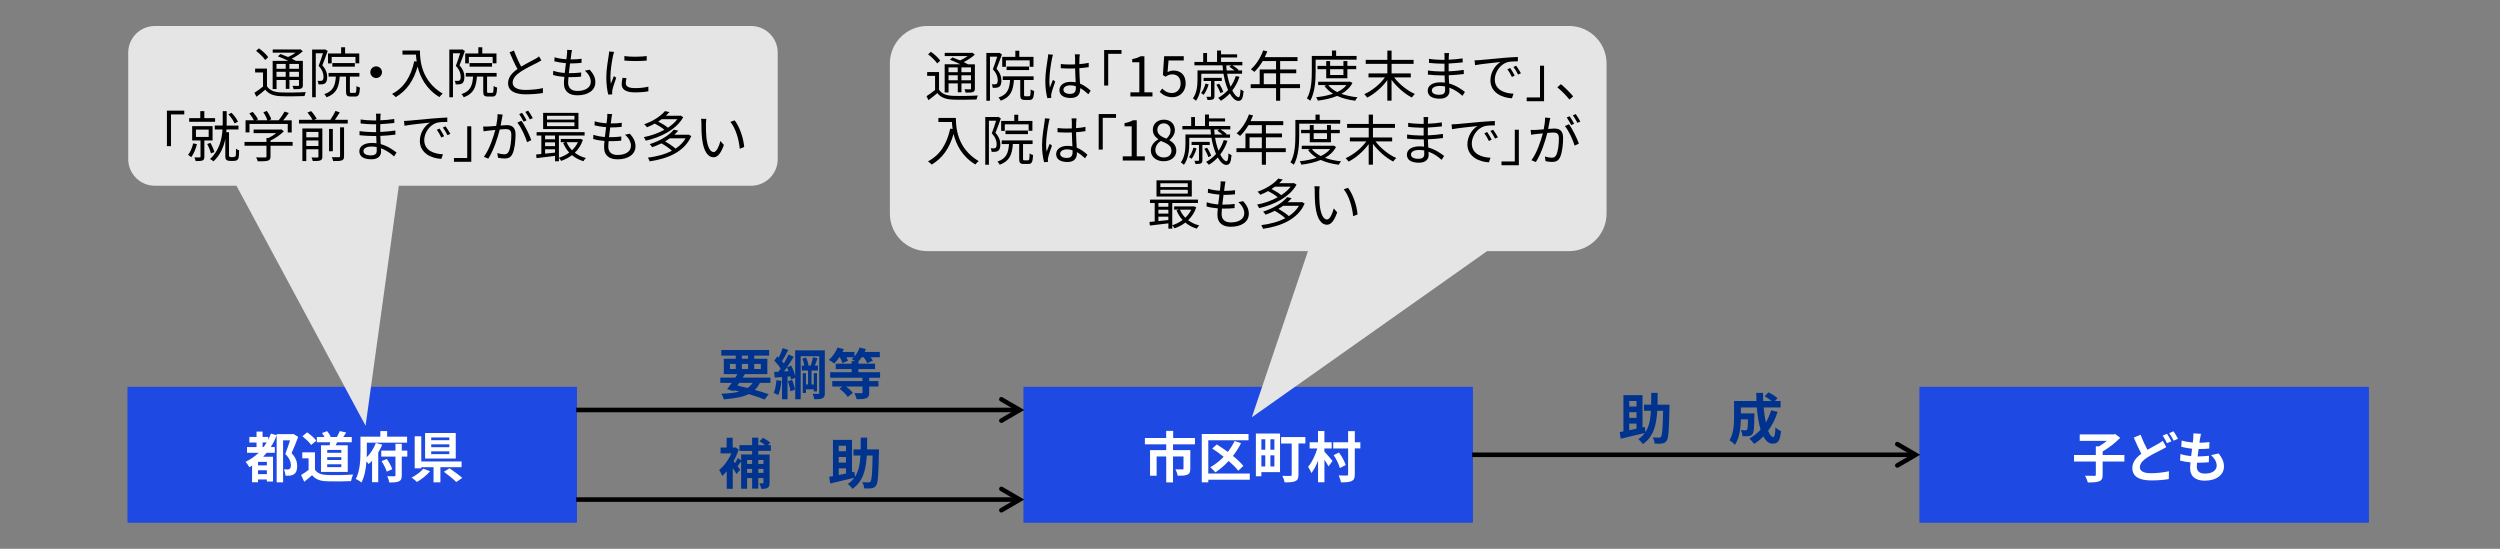 <?xml version="1.0" encoding="UTF-8"?>
<svg id="_レイヤー_1" data-name="レイヤー 1" xmlns="http://www.w3.org/2000/svg" viewBox="0 0 820 180">
  <rect x="0" y="0" width="820" height="180" fill="#808080" stroke="none"/>
  <defs>
    <style>
      .cls-1 {
        fill: #00338d;
      }

      .cls-2 {
        stroke: #1e49e2;
        stroke-linejoin: round;
        stroke-width: .5px;
      }

      .cls-2, .cls-3, .cls-4 {
        fill: none;
      }

      .cls-5 {
        fill: #fff;
      }

      .cls-6 {
        fill: #e5e5e5;
        fill-rule: evenodd;
      }

      .cls-7 {
        fill: #1e49e2;
      }

      .cls-3 {
        stroke-linecap: round;
      }

      .cls-3, .cls-4 {
        stroke: #000;
        stroke-miterlimit: 8;
        stroke-width: 1.5px;
      }
    </style>
  </defs>
  <rect class="cls-7" x="42" y="127.21" width="147" height="44"/>
  <rect class="cls-2" x="42.06" y="127.13" width="146.94" height="44.08"/>
  <g>
    <path class="cls-5" d="M97.81,143.28c-.65,1.73-1.44,3.76-2.18,5.35,1.53,1.6,1.84,3.02,1.84,4.18,0,1.35-.29,2.23-1.01,2.7-.32.25-.77.41-1.26.49-.41.05-1.01.05-1.57.02-.02-.58-.22-1.49-.54-2.07.43.04.81.05,1.13.04.27,0,.54-.05.72-.16.34-.2.47-.63.47-1.22,0-.99-.41-2.3-1.85-3.69.52-1.3,1.13-3.12,1.58-4.5h-2.29v13.79h-2.11v-15.41c-.54,1.37-1.17,2.67-1.93,3.84h1.33v1.87h-2.68c-.38.47-.76.88-1.15,1.31h3.24v8.12h-2.03v-.68h-2.9v.92h-1.94v-5.46c-.31.2-.61.38-.9.54-.23-.45-.85-1.35-1.24-1.78,1.6-.77,3.04-1.76,4.3-2.97h-3.83v-1.87h3.13v-1.48h-2.36v-1.84h2.36v-1.75h1.98v1.75h1.85v.92c.34-.63.61-1.31.88-2.02l1.89.52v-.34h5.19l.32-.07,1.55.97ZM87.53,151.49h-2.9v1.15h2.9v-1.15ZM87.53,155.52v-1.28h-2.9v1.28h2.9ZM86.49,146.61c.34-.47.67-.95.99-1.48h-1.35v1.48h.36Z"/>
    <path class="cls-5" d="M103.3,154.03c.74,1.21,2.09,1.69,3.96,1.76,2.11.09,6.16.04,8.55-.14-.23.5-.56,1.55-.67,2.16-2.16.11-5.78.14-7.92.05-2.21-.09-3.69-.59-4.86-2-.79.7-1.58,1.4-2.57,2.16l-1.04-2.23c.77-.45,1.67-1.04,2.47-1.66v-3.8h-2.07v-1.96h4.16v5.65ZM102.06,145.95c-.56-.86-1.84-2.05-2.9-2.84l1.58-1.3c1.08.76,2.39,1.87,3.01,2.72l-1.69,1.42ZM108.11,146.04c.07-.32.13-.65.18-.97h-4.36v-1.73h2.5c-.22-.43-.52-.92-.83-1.3l1.69-.63c.49.54.99,1.31,1.17,1.84l-.22.09h2.25c.34-.58.74-1.39.95-1.94l2.12.45c-.32.54-.65,1.06-.95,1.49h2.77v1.73h-4.81c-.14.34-.31.67-.45.97h3.94v8.75h-8.77v-8.75h2.79ZM111.96,147.58h-4.63v.94h4.63v-.94ZM111.96,149.93h-4.63v.94h4.63v-.94ZM111.96,152.28h-4.63v.95h4.63v-.95Z"/>
    <path class="cls-5" d="M125.37,145.86c-.36.86-.81,1.75-1.31,2.59v9.72h-2.02v-7.04c-.36.4-.74.74-1.13,1.06-.18-.23-.43-.56-.7-.88-.18,2.41-.63,5.06-1.67,6.97-.4-.38-1.33-.97-1.84-1.19,1.4-2.59,1.53-6.34,1.53-8.97v-4.9h6.52v-1.82h2.23v1.82h6.54v1.98h-13.2v2.94c0,.56-.02,1.19-.04,1.85,1.33-1.3,2.45-3.15,2.99-4.72l2.11.58ZM133.6,149.76h-1.82v6.12c0,1.12-.22,1.66-.92,2-.7.32-1.73.38-3.19.36-.07-.58-.36-1.46-.65-2.05.95.04,1.96.04,2.29.04.29,0,.4-.09.4-.36v-6.1h-4.65v-1.98h4.65v-2.23h2.07v2.23h1.82v1.98ZM126.86,150.54c.76,1.04,1.48,2.41,1.8,3.35l-1.8.81c-.29-.94-1.01-2.39-1.71-3.46l1.71-.7Z"/>
    <path class="cls-5" d="M141.08,154.57c-1.15,1.31-2.84,2.68-4.32,3.51-.47-.45-1.26-1.1-1.75-1.44,1.44-.72,3.04-1.91,3.83-2.9l2.23.83ZM144.45,153.24v4.97h-2.25v-4.97h-4.02v.38h-2.16v-10.52h2.16v8.25h13.22v1.89h-6.95ZM149.49,150.41h-10.06v-8.39h10.06v8.39ZM147.38,143.48h-5.94v.9h5.94v-.9ZM147.38,145.75h-5.94v.94h5.94v-.94ZM147.38,148.03h-5.94v.92h5.94v-.92ZM147.42,153.6c1.33.9,3.24,2.25,4.2,3.17l-1.98,1.33c-.85-.88-2.68-2.36-4.05-3.35l1.84-1.15Z"/>
  </g>
  <rect class="cls-7" x="335.93" y="127.21" width="147" height="44"/>
  <rect class="cls-2" x="335.93" y="127.13" width="146.94" height="44.08"/>
  <g>
    <path class="cls-5" d="M384.75,145.75v1.89h5.67v6.09c0,1.03-.22,1.64-.95,1.96-.76.32-1.78.36-3.19.36-.09-.61-.41-1.53-.72-2.11.9.04,1.96.04,2.25.04s.38-.09.38-.29v-3.96h-3.44v8.5h-2.23v-8.5h-3.15v6.32h-2.16v-8.41h5.31v-1.89h-7v-2.09h6.99v-2.34h2.29v2.34h7.15v2.09h-7.18Z"/>
    <path class="cls-5" d="M409.93,157.36h-13.61v.85h-2.14v-15.86h15.34v2.05h-13.2v10.91h13.61v2.05ZM406.15,154.41c-.72-.95-1.85-2.09-3.15-3.22-1.35,1.48-2.84,2.75-4.36,3.75-.36-.45-1.19-1.28-1.67-1.69,1.58-.88,3.08-2.05,4.39-3.42-1.22-.99-2.52-1.93-3.75-2.7l1.49-1.35c1.15.7,2.41,1.55,3.62,2.45.86-1.1,1.62-2.3,2.23-3.57l2.11.7c-.74,1.48-1.64,2.88-2.65,4.18,1.39,1.12,2.61,2.27,3.42,3.28l-1.69,1.6Z"/>
    <path class="cls-5" d="M419.85,154.86h-6.12v1.35h-1.8v-14.01h7.92v12.66ZM413.73,144.07v3.44h1.28v-3.44h-1.28ZM413.73,152.99h1.28v-3.64h-1.28v3.64ZM418,144.07h-1.31v3.44h1.31v-3.44ZM418,152.99v-3.64h-1.31v3.64h1.31ZM428.17,145.46h-2.27v10.26c0,1.17-.25,1.75-1.03,2.09-.77.36-1.89.4-3.53.4-.09-.61-.43-1.57-.72-2.14,1.03.05,2.27.04,2.59.04.34,0,.47-.11.47-.41v-10.23h-3.48v-2.11h7.96v2.11Z"/>
    <path class="cls-5" d="M434.41,148.14c.59.59,2.29,2.57,2.66,3.06l-1.31,1.78c-.31-.58-.83-1.4-1.35-2.2v7.4h-2.09v-7.06c-.63,1.58-1.37,3.06-2.2,4.05-.22-.65-.72-1.53-1.06-2.07,1.26-1.44,2.41-3.85,3.02-6.01h-2.52v-2.02h2.75v-3.69h2.09v3.69h2.39v2.02h-2.39v1.04ZM446.19,147.08h-1.82v8.5c0,1.26-.27,1.85-1.01,2.2-.74.36-1.91.43-3.51.43-.11-.63-.45-1.64-.77-2.27,1.13.05,2.27.05,2.65.04.34,0,.45-.11.45-.43v-8.46h-4.88v-2.03h4.88v-3.64h2.2v3.64h1.82v2.03ZM439.47,153.53c-.29-1.15-1.13-2.94-2.04-4.25l1.76-.85c.95,1.28,1.87,2.95,2.2,4.12l-1.93.97Z"/>
  </g>
  <rect class="cls-7" x="629.81" y="127.21" width="147" height="44"/>
  <rect class="cls-2" x="629.81" y="127.13" width="146.94" height="44.08"/>
  <g>
    <path class="cls-5" d="M696.8,151.38h-7.13v4.32c0,1.24-.27,1.82-1.13,2.16-.85.34-2.11.4-3.75.38-.14-.63-.56-1.62-.9-2.21,1.24.05,2.63.05,3.04.05.38,0,.5-.09.5-.41v-4.29h-7.15v-2.14h7.15v-2.84h1.06c.88-.52,1.8-1.17,2.57-1.8h-8.91v-2.11h11.15l.49-.11,1.64,1.22c-1.53,1.58-3.73,3.31-5.76,4.48v1.15h7.13v2.14Z"/>
    <path class="cls-5" d="M710.52,146.68c-.54.32-1.1.63-1.76.95-1.1.58-2.77,1.33-4.41,2.39-1.48.97-2.47,2-2.47,3.24s1.22,1.96,3.71,1.96c1.82,0,4.23-.29,5.82-.65l-.04,2.56c-1.51.27-3.4.45-5.73.45-3.55,0-6.23-.99-6.23-4.07,0-1.96,1.24-3.42,2.95-4.68-.81-1.51-1.67-3.42-2.48-5.31l2.25-.92c.68,1.85,1.51,3.57,2.23,4.93,1.31-.77,2.57-1.4,3.4-1.89.67-.38,1.17-.68,1.64-1.06l1.12,2.09ZM710.79,142.29c.45.65,1.1,1.8,1.44,2.47l-1.46.61c-.36-.74-.92-1.8-1.4-2.5l1.42-.58ZM712.93,141.46c.47.68,1.13,1.84,1.44,2.47l-1.42.61c-.38-.76-.96-1.8-1.46-2.48l1.44-.59Z"/>
    <path class="cls-5" d="M727.73,148.74c1.19,1.51,1.73,2.77,1.73,4.29,0,2.68-2.41,4.63-6.32,4.63-2.81,0-4.79-1.22-4.79-4.2,0-.43.05-1.06.13-1.8-1.3-.13-2.47-.32-3.42-.59l.13-2.16c1.15.4,2.36.59,3.51.7.11-.79.2-1.62.31-2.43-1.24-.13-2.5-.34-3.55-.63l.13-2.07c1.03.34,2.36.56,3.66.67.07-.54.11-1.03.14-1.42.04-.49.07-.99.04-1.58l2.5.14c-.14.65-.23,1.12-.31,1.58-.05.31-.11.77-.2,1.35,1.28-.02,2.43-.09,3.28-.22l-.07,2.12c-1.06.11-2.04.16-3.48.16-.11.79-.22,1.64-.31,2.43h.13c1.1,0,2.41-.09,3.58-.22l-.05,2.12c-1.01.09-2.05.16-3.15.16h-.72c-.04.52-.07.97-.07,1.3,0,1.46.9,2.27,2.67,2.27,2.48,0,3.85-1.13,3.85-2.61,0-1.21-.68-2.36-1.84-3.46l2.5-.54Z"/>
  </g>
  <line class="cls-4" x1="482.87" y1="149.17" x2="628.32" y2="149.17"/>
  <polyline class="cls-3" points="622.32 145.67 628.32 149.17 622.32 152.67"/>
  <line class="cls-4" x1="189" y1="134.47" x2="334.45" y2="134.47"/>
  <polyline class="cls-3" points="328.45 130.97 334.45 134.47 328.45 137.97"/>
  <line class="cls-4" x1="189" y1="163.86" x2="334.45" y2="163.86"/>
  <polyline class="cls-3" points="328.45 160.36 334.45 163.86 328.45 167.36"/>
  <g>
    <path class="cls-1" d="M547.59,133.68c-.16,7.38-.32,10.03-.92,10.86-.41.61-.85.81-1.5.92-.58.11-1.51.09-2.45.05-.04-.58-.25-1.48-.63-2.03.88.05,1.69.07,2.09.07.29,0,.47-.05.63-.31.41-.49.58-2.72.68-8.5h-1.91c-.27,4.75-1.24,8.53-4.72,10.93-.32-.52-.99-1.24-1.49-1.62.88-.59,1.58-1.26,2.12-2.03-2.75.68-5.71,1.37-7.9,1.89l-.34-2.2c.36-.07.79-.14,1.24-.23v-11.88h6.25v10.6l.77-.16.2,1.69c1.21-1.87,1.64-4.2,1.8-6.99h-2.29v-2.02h2.36c.02-1.22.02-2.5.02-3.87h2.11c0,1.35,0,2.65-.04,3.87h3.91v.95ZM534.39,131.52v1.82h2.38v-1.82h-2.38ZM536.77,135.21h-2.38v1.85h2.38v-1.85ZM534.39,141.11c.76-.14,1.55-.32,2.38-.49v-1.69h-2.38v2.18Z"/>
    <path class="cls-1" d="M583.04,135.12c-.74,2.34-1.8,4.43-3.1,6.18.52,1.3,1.1,2.05,1.67,2.05.43,0,.65-.9.74-3.15.49.5,1.24.97,1.82,1.21-.34,3.33-1.06,4.12-2.74,4.12-1.26,0-2.25-.9-3.04-2.38-.92.95-1.93,1.76-3.04,2.45-.32-.47-1.1-1.35-1.55-1.76,1.39-.76,2.63-1.75,3.67-2.92-.61-2.03-1.01-4.56-1.24-7.26h-5.22v1.93h4.45s-.02.56-.02.81c-.05,3.78-.16,5.38-.58,5.91-.34.47-.7.63-1.24.72-.47.07-1.24.07-2.07.05-.04-.63-.27-1.46-.59-2,.65.05,1.26.07,1.55.07.25,0,.4-.04.54-.22.18-.25.25-1.12.31-3.39h-2.34c-.07,2.63-.45,6.14-1.93,8.34-.38-.41-1.33-1.21-1.82-1.46,1.37-2.16,1.5-5.29,1.5-7.63v-5.26h7.35c-.04-.88-.07-1.76-.07-2.66h2.25c-.02.9,0,1.78.04,2.66h2.75c-.67-.54-1.57-1.12-2.3-1.57l1.3-1.28c.99.5,2.3,1.33,2.94,1.93l-.86.92h1.87v2.12h-5.56c.16,1.8.41,3.49.72,4.93.7-1.21,1.3-2.54,1.73-4l2.14.52Z"/>
  </g>
  <g>
    <path class="cls-1" d="M249.24,125.59c-.45.92-1.01,1.67-1.67,2.3,1.75.49,3.31.97,4.54,1.4l-1.31,1.75c-1.37-.56-3.19-1.19-5.22-1.78-2.02.99-4.68,1.46-8.17,1.73-.14-.61-.49-1.37-.81-1.84,2.38-.09,4.32-.31,5.92-.72-.58-.14-1.15-.29-1.75-.41l-.2.27-2.07-.65c.45-.58.97-1.28,1.51-2.05h-3.75v-1.73h4.9c.25-.4.49-.77.72-1.15h-4.46v-5.04h3.91v-1.03h-4.74v-1.85h15.68v1.85h-4.88v1.03h4.3v5.04h-7.36c-.22.38-.47.76-.72,1.15h9.09v1.73h-3.46ZM239.43,121.03h1.89v-1.67h-1.89v1.67ZM241.86,126.47c1.12.23,2.25.5,3.35.79.67-.45,1.22-1.01,1.66-1.67h-4.39l-.61.88ZM243.34,117.66h2.03v-1.03h-2.03v1.03ZM245.37,121.03v-1.67h-2.03v1.67h2.03ZM247.39,119.36v1.67h2.16v-1.67h-2.16Z"/>
    <path class="cls-1" d="M256.33,124.96c-.16,1.71-.56,3.48-1.08,4.63-.34-.22-1.08-.58-1.49-.72.52-1.06.77-2.67.92-4.18l1.66.27ZM270.56,128.86c0,.95-.18,1.46-.76,1.76-.59.31-1.42.34-2.74.34-.05-.5-.29-1.31-.54-1.78.76.04,1.58.02,1.84.02.25-.02.34-.09.34-.36v-12.01h-6.07v14.12h-1.8v-7.06l-1.37.59c-.05-.31-.13-.65-.23-1.03l-.92.07v7.44h-1.8v-7.29l-2.38.18-.22-1.85c.43-.02.9-.05,1.42-.07.23-.32.49-.68.72-1.04-.47-.83-1.35-1.84-2.09-2.61l1.03-1.39c.14.13.29.27.43.41.5-.99,1.01-2.21,1.3-3.13l1.82.63c-.65,1.24-1.39,2.67-2.02,3.67.22.25.41.5.58.74.59-1.01,1.13-2.05,1.55-2.94l1.69.77c-.67,1.1-1.44,2.3-2.23,3.44l1.4-.58c.54,1.04,1.04,2.34,1.31,3.35v-8.34h9.72v13.94ZM258.65,121.73c-.16-.43-.34-.86-.54-1.24-.32.47-.63.92-.95,1.33l1.49-.09ZM259.81,124.61c.45,1.03.81,2.34.92,3.24l-1.49.49c-.07-.9-.41-2.25-.83-3.31l1.4-.41ZM264.36,127.71v1.17h-1.06v-6.46h1.06v3.69h.68v-4.57h-2.05v-1.62h.85c-.13-.68-.4-1.57-.67-2.27l1.21-.4c.4.83.74,1.91.79,2.58l-.25.09h1.15l-.14-.04c.27-.72.59-1.91.72-2.72l1.51.36c-.31.81-.63,1.73-.88,2.39h1.01v1.62h-2.11v4.57h.74v-3.71h1.06v5.98h-1.06v-.67h-2.56Z"/>
    <path class="cls-1" d="M285.1,123.91v1.08h3.04v1.8h-3.04v1.94c0,1.06-.22,1.57-.99,1.89-.76.31-1.78.32-3.11.32-.13-.61-.49-1.44-.77-2,.92.04,2,.04,2.29.04s.38-.07.38-.29v-1.91h-5.35c.86.65,1.73,1.46,2.18,2.09l-1.66,1.33c-.5-.81-1.67-1.93-2.72-2.7l.95-.72h-3.31v-1.8h9.9v-1.08h-10.59v-1.82h7.04v-1.03h-5.22v-1.76h5.22v-.86h1.08c-.38-.23-.77-.49-1.04-.63.23-.18.45-.4.65-.61h-2.41c.23.41.43.83.54,1.13l-1.84.76c-.13-.5-.49-1.24-.83-1.89h-.18c-.54.79-1.13,1.49-1.67,2.05-.41-.34-1.3-.94-1.78-1.19,1.17-.97,2.23-2.52,2.86-4.05l2.05.54c-.13.31-.27.59-.43.9h3.94v1.46c.72-.83,1.31-1.87,1.67-2.9l2.05.52c-.09.29-.23.61-.38.92h4.97v1.75h-2.99c.29.41.54.83.68,1.13l-1.84.77c-.2-.5-.65-1.26-1.12-1.91h-.7c-.34.52-.68.99-1.06,1.39v.72h5.46v1.76h-5.46v1.03h7.11v1.82h-3.58Z"/>
  </g>
  <g>
    <path class="cls-1" d="M248.72,147.91v1.17h3.71v9.25c0,.85-.14,1.35-.67,1.67-.5.31-1.17.36-2.05.36-.09-.52-.38-1.35-.65-1.84.47.02.95.02,1.12.02.18,0,.23-.05.23-.25v-1.49h-1.69v3.46h-2.03v-3.46h-1.64v3.51h-1.96v-8.93c-.41.54-.83,1.1-1.19,1.55l.9,1.13-1.24,1.42c-.27-.52-.74-1.26-1.22-1.98v6.82h-1.98v-5.74c-.49.58-.99,1.1-1.49,1.53-.2-.54-.68-1.58-1.01-1.93,1.55-1.24,3.1-3.33,4.03-5.47h-3.55v-1.91h2v-3.22h1.98v3.22h.5l.38-.07,1.08.68c-.41,1.33-1.01,2.66-1.69,3.89l.49.59c.36-.54.74-1.19.95-1.67l1.06.79v-1.94h3.6v-1.17h-4.16v-1.89h4.16v-2.45h2.03v2.45h2.2c-.52-.45-1.22-.94-1.82-1.3l1.17-1.12c.81.43,1.87,1.12,2.38,1.64l-.77.77h.97v1.89h-4.12ZM245.05,150.88v1.28h1.64v-1.28h-1.64ZM246.69,155.11v-1.3h-1.64v1.3h1.64ZM248.72,150.88v1.28h1.69v-1.28h-1.69ZM250.41,155.11v-1.3h-1.69v1.3h1.69Z"/>
    <path class="cls-1" d="M288.3,148.36c-.16,7.38-.32,10.03-.92,10.86-.41.61-.85.81-1.49.92-.58.11-1.51.09-2.45.05-.04-.58-.25-1.48-.63-2.03.88.05,1.69.07,2.09.07.29,0,.47-.05.63-.31.41-.49.58-2.72.68-8.5h-1.91c-.27,4.75-1.24,8.53-4.72,10.93-.32-.52-.99-1.24-1.49-1.62.88-.59,1.58-1.26,2.12-2.03-2.75.68-5.71,1.37-7.9,1.89l-.34-2.2c.36-.07.79-.14,1.24-.23v-11.88h6.25v10.6l.77-.16.2,1.69c1.21-1.87,1.64-4.19,1.8-6.99h-2.29v-2.02h2.36c.02-1.22.02-2.5.02-3.87h2.11c0,1.35,0,2.65-.04,3.87h3.91v.95ZM275.11,146.2v1.82h2.38v-1.82h-2.38ZM277.48,149.89h-2.38v1.85h2.38v-1.85ZM275.11,155.8c.76-.14,1.55-.32,2.38-.49v-1.69h-2.38v2.18Z"/>
  </g>
  <path class="cls-6" d="M42.06,17.26c0-4.82,3.91-8.73,8.73-8.73h195.57c4.82,0,8.73,3.91,8.73,8.73v34.93c0,4.82-3.91,8.73-8.73,8.73h-115.54l-10.91,78.72-42.35-78.72h-26.77c-4.82,0-8.73-3.91-8.73-8.73V17.26Z"/>
  <g>
    <path d="M87.57,28.29c.86,1.35,2.41,1.94,4.52,2.02,1.96.09,6.07.04,8.21-.11-.14.31-.34.92-.41,1.31-2,.09-5.82.13-7.8.04-2.36-.09-3.98-.72-5.08-2.14-.92.79-1.87,1.57-2.9,2.32l-.65-1.3c.86-.54,1.89-1.3,2.81-2.03v-4.63h-2.59v-1.26h3.89v5.78ZM86.98,19.68c-.56-.88-1.85-2.14-2.99-2.99l.94-.83c1.13.81,2.47,2.02,3.04,2.9l-.99.92ZM90.69,29.21h-1.26v-9.25h5.13c-1.06-.52-2.34-1.1-3.42-1.49l.85-.76c.77.27,1.66.63,2.5.99.86-.38,1.75-.9,2.47-1.42h-7.51v-1.06h8.79l.25-.07.83.63c-.95.9-2.3,1.8-3.64,2.47.52.25.99.5,1.39.72h2.27v7.92c0,.65-.14.97-.61,1.17-.47.18-1.22.2-2.43.2-.05-.32-.22-.79-.38-1.1.85.04,1.62.02,1.84.02.23,0,.31-.07.31-.31v-1.64h-3.13v2.92h-1.21v-2.92h-3.02v2.99ZM90.69,20.98v1.58h3.02v-1.58h-3.02ZM93.71,25.19v-1.64h-3.02v1.64h3.02ZM98.05,20.98h-3.13v1.58h3.13v-1.58ZM98.05,25.19v-1.64h-3.13v1.64h3.13Z"/>
    <path d="M107.5,16.69c-.54,1.48-1.19,3.31-1.78,4.74,1.3,1.46,1.6,2.75,1.6,3.85,0,.95-.22,1.71-.7,2.05-.25.18-.58.29-.94.32-.36.04-.79.05-1.21.04-.02-.34-.13-.85-.34-1.19.41.04.77.05,1.04.02.23,0,.43-.05.58-.14.27-.2.36-.7.36-1.22,0-.97-.31-2.18-1.6-3.56.52-1.31,1.04-2.92,1.42-4.14h-2.36v14.44h-1.19v-15.66h4.03l.22-.05.86.52ZM116.43,30.45c.38,0,.45-.29.49-2.25.27.23.79.45,1.15.52-.13,2.32-.45,2.94-1.51,2.94h-1.55c-1.21,0-1.51-.4-1.51-1.71v-4.83h-2.07c-.25,3.42-1.03,5.6-4.32,6.79-.13-.31-.47-.79-.74-1.04,2.95-.97,3.58-2.79,3.8-5.74h-2.4v-1.21h10.12v1.21h-3.13v4.83c0,.43.05.5.45.5h1.22ZM108.78,20.8h-1.19v-3.26h4.3v-2.03h1.3v2.03h4.65v3.24h-1.24v-2.11h-7.81v2.12ZM109.01,21.86v-1.17h7.38v1.17h-7.38Z"/>
    <path d="M123.38,21.77c1.06,0,1.91.85,1.91,1.91s-.85,1.91-1.91,1.91-1.91-.85-1.91-1.91.85-1.91,1.91-1.91Z"/>
    <path d="M137.74,16.55c0,3.19.41,9.98,7.47,14.17-.31.22-.85.79-1.08,1.12-4.43-2.68-6.34-6.63-7.15-10.03-1.33,4.66-3.6,7.94-7.18,10.05-.25-.27-.85-.83-1.21-1.06,3.98-2.07,6.19-5.69,7.29-10.73l.79.13c-.13-.83-.2-1.62-.23-2.3h-4.43v-1.33h5.73Z"/>
    <path d="M152.5,16.69c-.54,1.48-1.19,3.31-1.78,4.74,1.3,1.46,1.6,2.75,1.6,3.85,0,.95-.22,1.71-.7,2.05-.25.18-.58.29-.94.32-.36.04-.79.05-1.21.04-.02-.34-.13-.85-.34-1.19.41.04.77.05,1.04.02.23,0,.43-.05.58-.14.27-.2.36-.7.36-1.22,0-.97-.31-2.18-1.6-3.56.52-1.31,1.04-2.92,1.42-4.14h-2.36v14.44h-1.19v-15.66h4.03l.22-.05.86.52ZM161.43,30.45c.38,0,.45-.29.49-2.25.27.23.79.45,1.15.52-.13,2.32-.45,2.94-1.51,2.94h-1.55c-1.21,0-1.51-.4-1.51-1.71v-4.83h-2.07c-.25,3.42-1.03,5.6-4.32,6.79-.13-.31-.47-.79-.74-1.04,2.95-.97,3.58-2.79,3.8-5.74h-2.4v-1.21h10.12v1.21h-3.13v4.83c0,.43.05.5.45.5h1.22ZM153.78,20.8h-1.19v-3.26h4.3v-2.03h1.3v2.03h4.65v3.24h-1.24v-2.11h-7.81v2.12ZM154.01,21.86v-1.17h7.38v1.17h-7.38Z"/>
    <path d="M177.59,19.81c-.4.25-.85.49-1.37.76-1.19.61-3.67,1.78-5.42,2.94-1.66,1.08-2.65,2.25-2.65,3.6,0,1.48,1.4,2.39,4.21,2.39,1.94,0,4.32-.25,5.71-.61v1.62c-1.35.23-3.4.43-5.64.43-3.35,0-5.78-1.01-5.78-3.67,0-1.84,1.17-3.29,3.08-4.63-.83-1.46-1.76-3.55-2.59-5.49l1.42-.58c.72,1.94,1.62,3.87,2.39,5.28,1.67-1.01,3.6-1.94,4.57-2.5.52-.29.9-.52,1.28-.85l.77,1.31Z"/>
    <path d="M193.43,22.87c1.22,1.35,1.84,2.59,1.84,4.12,0,2.65-2.39,4.27-5.91,4.27-2.43,0-4.39-1.06-4.39-3.98,0-.49.05-1.21.14-2.05-1.33-.11-2.63-.31-3.71-.65l.07-1.37c1.17.41,2.5.63,3.76.72.13-1.04.27-2.16.4-3.21-1.28-.11-2.68-.32-3.8-.61l.07-1.33c1.12.36,2.56.58,3.89.65.09-.72.16-1.37.2-1.85.04-.41.05-.81.02-1.24l1.62.09c-.13.49-.18.85-.23,1.24-.05.45-.14,1.08-.23,1.82,1.35,0,2.56-.07,3.6-.22l-.04,1.35c-1.13.11-2.2.18-3.62.18h-.13c-.14,1.04-.27,2.16-.4,3.19h.34c1.21,0,2.47-.05,3.71-.22l-.04,1.37c-1.19.13-2.29.16-3.49.16h-.65c-.07.7-.11,1.33-.11,1.76,0,1.69.97,2.77,3.01,2.77,2.7,0,4.43-1.15,4.43-3.01,0-1.21-.65-2.54-1.96-3.64l1.6-.32Z"/>
    <path d="M201.42,17.02c-.11.31-.27.88-.34,1.21-.34,1.64-.86,4.83-.86,6.82,0,.86.04,1.58.14,2.45.31-.81.7-1.85.99-2.56l.77.58c-.45,1.26-1.1,3.15-1.26,4-.05.25-.09.59-.09.79l.05.63-1.3.09c-.36-1.26-.65-3.31-.65-5.73,0-2.63.58-5.69.79-7.15.05-.41.13-.88.13-1.26l1.62.13ZM205.49,25.66c-.16.65-.23,1.15-.23,1.64,0,.81.54,1.6,2.99,1.6,1.6,0,2.97-.14,4.41-.47l.02,1.51c-1.1.22-2.59.36-4.45.36-2.99,0-4.32-.99-4.32-2.67,0-.65.13-1.35.29-2.11l1.3.13ZM204.79,18.39c1.94.32,5.55.25,7.33,0v1.48c-1.91.2-5.37.2-7.31,0l-.02-1.48Z"/>
    <path d="M54.75,36.29h5.69v1.24h-4.36v10.41h-1.33v-11.65Z"/>
    <path d="M64.59,47.27c-.38,1.62-1.08,3.24-1.87,4.3-.22-.22-.72-.61-1.03-.77.77-.95,1.35-2.38,1.67-3.78l1.22.25ZM70.55,39.96h-8.5v-1.22h3.64v-2.29h1.33v2.29h3.53v1.22ZM67.03,46.07v5.31c0,.65-.11,1.03-.58,1.24-.47.2-1.21.22-2.27.22-.07-.36-.25-.88-.43-1.21.81.02,1.49.02,1.73,0,.22-.02.29-.07.29-.27v-5.29h-2.74v-4.7h6.7v4.7h-2.7ZM64.27,44.91h4.18v-2.41h-4.18v2.41ZM69.2,50.3c-.22-.83-.72-2.11-1.24-3.06l1.06-.38c.56.94,1.08,2.2,1.3,3.02l-1.12.41ZM76.5,51.52c.2,0,.45-.04.56-.11.13-.07.25-.25.29-.47.04-.32.07-1.19.05-2.18.25.23.7.45,1.03.56,0,.95-.07,2.03-.16,2.43-.13.4-.31.65-.61.83-.25.13-.68.2-1.06.2h-1.13c-.41,0-.85-.09-1.17-.31-.31-.27-.4-.56-.4-1.48v-5.42c-.52,2.59-1.6,5.22-3.87,7.35-.25-.23-.79-.61-1.15-.77,3.08-2.79,3.91-6.52,4.1-9.69h-2.54v-1.28h2.59c.02-.34.02-.67.02-.97v-3.76h1.3v3.75c0,.32,0,.65-.02.99h3.89v1.28h-3.93c-.02.29-.05.58-.07.88h.9v7.71c0,.16.05.29.16.34.13.09.29.13.49.13h.74ZM76.93,40.48c-.34-.86-1.17-2.11-2.03-2.97l1.03-.52c.9.86,1.75,2.07,2.12,2.93l-1.12.56Z"/>
    <path d="M95.99,47.79h-7.26v3.51c0,.79-.22,1.19-.86,1.39-.65.2-1.67.22-3.31.22-.09-.38-.36-.94-.56-1.28,1.37.04,2.59.04,2.93.02.38-.02.47-.11.47-.38v-3.48h-7.2v-1.24h7.2v-1.3h.68c.88-.43,1.8-1.01,2.54-1.58h-7.44v-1.19h8.79l.27-.07.86.65c-1.12,1.15-2.79,2.29-4.38,3.04v.45h7.26v1.24ZM81.82,43.42h-1.28v-3.98h2.75c-.34-.67-.97-1.58-1.51-2.25l1.12-.5c.67.74,1.4,1.76,1.73,2.45l-.61.31h3.67c-.22-.76-.77-1.84-1.31-2.63l1.15-.43c.61.85,1.22,2,1.46,2.75l-.77.31h3.19c.68-.83,1.48-2.02,1.93-2.86l1.39.47c-.56.81-1.22,1.67-1.84,2.4h2.79v3.98h-1.3v-2.79h-12.55v2.79Z"/>
    <path d="M114.06,39.3v1.22h-15.99v-1.22h4.41c-.32-.7-1.03-1.67-1.64-2.39l1.22-.47c.7.76,1.46,1.82,1.8,2.52l-.88.34h5.37c.61-.86,1.3-2.05,1.69-2.92l1.4.47c-.49.83-1.08,1.71-1.6,2.45h4.21ZM105.74,51.36c0,.68-.16,1.03-.65,1.24-.5.22-1.28.22-2.5.22-.07-.34-.25-.83-.43-1.17.9.04,1.71.04,1.94.02.27-.02.34-.09.34-.32v-2.39h-3.98v3.87h-1.28v-10.7h6.55v9.24ZM100.47,43.28v1.76h3.98v-1.76h-3.98ZM104.45,47.88v-1.8h-3.98v1.8h3.98ZM109.17,49.61h-1.24v-7.31h1.24v7.31ZM111.54,41.76h1.31v9.45c0,.81-.18,1.17-.72,1.39-.58.22-1.48.25-2.84.23-.07-.36-.29-.92-.49-1.28,1.1.04,2.07.04,2.34.02.31-.02.4-.09.4-.36v-9.45Z"/>
    <path d="M129.25,51.31c-1.04-.95-2.52-2.03-4.3-2.68.02.45.04.85.04,1.12,0,1.22-.83,2.5-3.15,2.5-2.56,0-3.98-.92-3.98-2.65,0-1.62,1.57-2.72,4.14-2.72.52,0,1.01.04,1.49.11-.04-.79-.07-1.64-.09-2.38h-.99c-1.22,0-3.2-.11-4.48-.25v-1.37c1.21.22,3.31.34,4.48.34h.95v-2.56h-.88c-1.24,0-3.13-.14-4.2-.27v-1.33c1.08.2,2.99.34,4.18.34h.92v-1.17c0-.29-.02-.81-.05-1.06h1.53c-.05.32-.07.67-.09,1.19-.02.22-.02.56-.02.99,1.55-.05,3.01-.2,4.57-.43l.02,1.31c-1.4.14-2.93.29-4.61.38v2.56c1.71-.07,3.35-.23,4.95-.47l.02,1.35c-1.67.22-3.26.34-4.95.41.04.92.09,1.85.13,2.7,2.36.65,4.18,1.96,5.19,2.77l-.81,1.26ZM123.55,48.23c-.56-.11-1.13-.16-1.73-.16-1.69,0-2.61.65-2.61,1.46s.7,1.44,2.47,1.44c1.03,0,1.89-.31,1.89-1.53,0-.31-.02-.72-.02-1.21Z"/>
    <path d="M134.09,39.58c1.17-.11,4.54-.43,7.81-.72,1.94-.16,3.62-.25,4.81-.31v1.44c-1.03,0-2.57.02-3.49.29-2.54.81-4.07,3.53-4.07,5.64,0,3.48,3.24,4.57,6.14,4.68l-.52,1.51c-3.3-.14-7.06-1.91-7.06-5.89,0-2.77,1.67-5.04,3.31-6.01-1.57.18-6.43.65-8.35,1.04l-.16-1.58c.68-.02,1.24-.05,1.58-.09ZM145.67,44.68l-.92.43c-.41-.86-.94-1.8-1.48-2.54l.92-.4c.41.59,1.1,1.71,1.48,2.5ZM147.72,43.91l-.94.43c-.43-.86-.95-1.75-1.53-2.5l.9-.41c.43.59,1.13,1.69,1.57,2.48Z"/>
    <path d="M154.58,53.07h-5.69v-1.24h4.36v-10.41h1.33v11.65Z"/>
    <path d="M164.89,37.59c-.07.34-.16.7-.22,1.06-.11.52-.27,1.57-.47,2.52.83-.07,1.57-.13,2-.13,1.6,0,2.9.63,2.9,3.04,0,2.12-.29,4.93-1.03,6.43-.58,1.19-1.46,1.48-2.61,1.48-.68,0-1.53-.13-2.11-.25l-.23-1.53c.76.25,1.69.4,2.2.4.65,0,1.17-.14,1.55-.92.58-1.19.85-3.51.85-5.44,0-1.62-.74-1.91-1.89-1.91-.43,0-1.13.05-1.91.13-.65,2.56-1.87,6.57-3.75,9.56l-1.46-.59c1.82-2.43,3.13-6.45,3.75-8.82-.94.09-1.78.18-2.25.23-.43.05-1.15.13-1.6.22l-.14-1.57c.56.02,1.01.02,1.58,0,.59-.02,1.62-.11,2.7-.2.25-1.28.47-2.66.45-3.87l1.69.16ZM171.01,39.62c1.12,1.44,2.67,4.68,3.26,6.34l-1.39.68c-.54-1.84-1.94-4.95-3.19-6.41l1.31-.61ZM171.75,39.91c-.36-.72-.97-1.82-1.46-2.5l.95-.4c.45.63,1.12,1.75,1.49,2.47l-.99.43ZM173.79,39.17c-.4-.77-.99-1.8-1.49-2.48l.95-.4c.47.65,1.17,1.78,1.51,2.45l-.97.43Z"/>
    <path d="M191.19,45.87c-.56,1.71-1.49,3.12-2.65,4.23,1.03.79,2.25,1.39,3.64,1.73-.29.25-.65.74-.81,1.04-1.44-.41-2.7-1.1-3.76-1.98-1.1.85-2.32,1.46-3.58,1.89-.14-.31-.47-.77-.7-1.01v1.12h-1.28v-1.75c-2.2.27-4.39.52-6.07.72l-.13-1.19c.5-.04,1.08-.09,1.71-.16v-6.05h-1.55v-1.12h15.74v1.12h-8.43v7.29c1.19-.36,2.36-.94,3.38-1.71-.83-.9-1.49-1.96-1.98-3.17l.77-.23h-1.55v-1.06h6.19l.23-.04.81.32ZM189.73,42.34h-11.58v-5.31h11.58v5.31ZM178.79,44.46v1.21h3.26v-1.21h-3.26ZM178.79,47.94h3.26v-1.26h-3.26v1.26ZM178.79,50.39c1.03-.11,2.14-.22,3.26-.34v-1.1h-3.26v1.44ZM188.42,37.98h-9v1.24h9v-1.24ZM188.42,40.12h-9v1.26h9v-1.26ZM185.85,46.64c.41.99,1.03,1.89,1.76,2.65.81-.76,1.48-1.64,1.94-2.65h-3.71Z"/>
    <path d="M206.6,43.87c1.22,1.35,1.84,2.59,1.84,4.12,0,2.65-2.4,4.27-5.91,4.27-2.43,0-4.39-1.06-4.39-3.98,0-.49.05-1.21.14-2.05-1.33-.11-2.63-.31-3.71-.65l.07-1.37c1.17.41,2.5.63,3.76.72.13-1.04.27-2.16.4-3.21-1.28-.11-2.68-.32-3.8-.61l.07-1.33c1.12.36,2.56.58,3.89.65.09-.72.16-1.37.2-1.85.04-.41.05-.81.02-1.24l1.62.09c-.13.49-.18.85-.23,1.24-.05.45-.14,1.08-.23,1.82,1.35,0,2.56-.07,3.6-.22l-.04,1.35c-1.13.11-2.2.18-3.62.18h-.13c-.14,1.04-.27,2.16-.4,3.19h.34c1.21,0,2.47-.05,3.71-.22l-.04,1.37c-1.19.13-2.29.16-3.49.16h-.65c-.07.7-.11,1.33-.11,1.76,0,1.69.97,2.77,3.01,2.77,2.7,0,4.43-1.15,4.43-3.01,0-1.21-.65-2.54-1.96-3.64l1.6-.32Z"/>
    <path d="M224.1,38.43c-2.3,4.16-7.58,6.68-12.3,7.71-.13-.36-.4-.88-.65-1.17,2.25-.41,4.68-1.24,6.77-2.4-.77-.67-2.03-1.46-3.15-2.03-.79.43-1.64.83-2.56,1.21-.2-.32-.63-.77-.92-.99,3.22-1.13,5.56-2.83,6.81-4.32l1.49.32c-.36.41-.76.81-1.19,1.21h4.61l.23-.07.85.54ZM226.74,44.64c-2.25,5.2-7.83,7.44-13.65,8.28-.11-.34-.38-.92-.59-1.21,2.81-.34,5.58-1.06,7.89-2.27-.83-.77-2.21-1.75-3.46-2.41-.92.45-1.91.88-2.99,1.26-.18-.29-.56-.77-.83-1.01,3.76-1.19,6.48-3.04,7.89-4.75l1.48.34c-.4.45-.83.9-1.31,1.33h4.47l.25-.05.86.49ZM217.02,39.1c-.36.27-.74.52-1.13.77,1.17.59,2.45,1.37,3.19,2.02,1.22-.81,2.3-1.75,3.1-2.79h-5.15ZM219.72,45.36c-.49.36-1.01.7-1.57,1.03,1.22.68,2.61,1.62,3.42,2.36,1.37-.9,2.52-2.02,3.31-3.38h-5.17Z"/>
    <path d="M231.55,40.72c-.02,1.12,0,2.75.13,4.21.29,2.99,1.15,4.95,2.41,4.95.92,0,1.75-1.84,2.21-3.64l1.13,1.3c-1.06,3.02-2.16,4.05-3.39,4.05-1.67,0-3.29-1.67-3.78-6.3-.18-1.55-.2-3.71-.2-4.75,0-.41-.02-1.15-.11-1.58l1.73.04c-.07.43-.13,1.26-.14,1.73ZM244.11,48.21l-1.46.58c-.31-3.21-1.39-6.73-3.08-8.82l1.4-.49c1.6,2.07,2.88,5.73,3.13,8.73Z"/>
  </g>
  <path class="cls-6" d="M291.87,20.83c0-6.8,5.51-12.31,12.31-12.31h210.46c6.8,0,12.31,5.51,12.31,12.31v49.23c0,6.8-5.51,12.31-12.31,12.31h-26.87l-77.17,54.5,18.41-54.5h-124.82c-6.8,0-12.31-5.51-12.31-12.31V20.83Z"/>
  <g>
    <path d="M308,29.41c.86,1.35,2.41,1.94,4.52,2.02,1.96.09,6.07.04,8.21-.11-.14.31-.34.92-.41,1.31-2,.09-5.82.13-7.8.04-2.36-.09-3.98-.72-5.08-2.14-.92.79-1.87,1.57-2.9,2.32l-.65-1.3c.86-.54,1.89-1.3,2.81-2.03v-4.63h-2.59v-1.26h3.89v5.78ZM307.4,20.81c-.56-.88-1.85-2.14-2.99-2.99l.94-.83c1.13.81,2.47,2.02,3.04,2.9l-.99.92ZM311.11,30.33h-1.26v-9.25h5.13c-1.06-.52-2.34-1.1-3.42-1.49l.85-.76c.77.27,1.66.63,2.5.99.86-.38,1.75-.9,2.47-1.42h-7.51v-1.06h8.79l.25-.07.83.63c-.95.9-2.3,1.8-3.64,2.47.52.25.99.5,1.39.72h2.27v7.92c0,.65-.14.97-.61,1.17-.47.18-1.22.2-2.43.2-.05-.32-.22-.79-.38-1.1.85.04,1.62.02,1.84.02.23,0,.31-.07.31-.31v-1.64h-3.13v2.92h-1.21v-2.92h-3.02v2.99ZM311.11,22.1v1.58h3.02v-1.58h-3.02ZM314.14,26.32v-1.64h-3.02v1.64h3.02ZM318.48,22.1h-3.13v1.58h3.13v-1.58ZM318.48,26.32v-1.64h-3.13v1.64h3.13Z"/>
    <path d="M328.64,17.82c-.54,1.48-1.19,3.31-1.78,4.74,1.3,1.46,1.6,2.75,1.6,3.85,0,.95-.22,1.71-.7,2.05-.25.18-.58.29-.94.32-.36.04-.79.05-1.21.04-.02-.34-.13-.85-.34-1.19.41.04.77.05,1.04.02.23,0,.43-.05.58-.14.27-.2.36-.7.36-1.22,0-.97-.31-2.18-1.6-3.56.52-1.31,1.04-2.92,1.42-4.14h-2.36v14.44h-1.19v-15.66h4.03l.22-.05.86.52ZM337.57,31.57c.38,0,.45-.29.49-2.25.27.23.79.45,1.15.52-.13,2.32-.45,2.94-1.51,2.94h-1.55c-1.21,0-1.51-.4-1.51-1.71v-4.83h-2.07c-.25,3.42-1.03,5.6-4.32,6.79-.13-.31-.47-.79-.74-1.04,2.95-.97,3.58-2.79,3.8-5.74h-2.4v-1.21h10.12v1.21h-3.13v4.83c0,.43.05.5.45.5h1.22ZM329.92,21.92h-1.19v-3.26h4.3v-2.03h1.3v2.03h4.65v3.24h-1.24v-2.11h-7.81v2.12ZM330.16,22.99v-1.17h7.38v1.17h-7.38Z"/>
    <path d="M345.38,17.94c-.11.29-.25.88-.31,1.21-.36,1.66-.88,5.19-.88,7.18,0,.86.04,1.57.16,2.43.29-.81.7-1.87,1.01-2.59l.76.59c-.45,1.24-1.08,3.06-1.26,3.94-.05.23-.11.58-.09.79,0,.18.04.43.05.61l-1.28.11c-.36-1.28-.68-3.24-.68-5.65,0-2.61.59-6.01.81-7.49.07-.41.13-.88.13-1.26l1.58.13ZM356.98,30.93c-.88-.83-1.76-1.53-2.68-2.03v.32c0,1.48-.68,2.92-3.1,2.92s-3.71-.99-3.71-2.58c0-1.49,1.33-2.72,3.67-2.72.59,0,1.15.05,1.66.16-.05-1.37-.16-3.08-.18-4.56-.58.02-1.13.04-1.71.04-1.01,0-1.94-.05-2.99-.11v-1.37c1.01.11,1.98.16,3.02.16.56,0,1.12-.02,1.67-.04v-2.21c0-.31-.04-.77-.09-1.08h1.64c-.05.34-.09.7-.11,1.06-.02.49-.04,1.31-.05,2.14,1.08-.07,2.12-.22,3.08-.41v1.4c-.97.16-2.02.27-3.08.34.02,1.78.14,3.57.22,5.06,1.44.58,2.57,1.49,3.51,2.32l-.77,1.17ZM352.87,28.28c-.58-.2-1.19-.29-1.82-.29-1.33,0-2.25.59-2.25,1.42,0,.88.86,1.39,2.14,1.39,1.51,0,1.94-.74,1.94-1.93,0-.16,0-.38-.02-.59Z"/>
    <path d="M362.16,16.41h5.69v1.24h-4.36v10.41h-1.33v-11.65Z"/>
    <path d="M370.76,30.28h2.94v-9.85h-2.34v-1.04c1.17-.22,2.02-.52,2.74-.94h1.26v11.83h2.65v1.37h-7.24v-1.37Z"/>
    <path d="M380.39,30.13l.81-1.08c.76.76,1.71,1.46,3.24,1.46s2.81-1.19,2.81-3.11-1.08-3.01-2.74-3.01c-.88,0-1.44.27-2.2.77l-.88-.54.41-6.18h6.43v1.4h-4.99l-.32,3.82c.58-.32,1.17-.52,1.96-.52,2.2,0,3.98,1.3,3.98,4.2s-2.09,4.54-4.32,4.54c-2.05,0-3.31-.86-4.19-1.75Z"/>
    <path d="M406.55,25.2c-.56,1.71-1.37,3.2-2.36,4.48.7,1.39,1.46,2.2,2.07,2.2.38,0,.56-.77.63-2.59.29.25.68.47,1.01.58-.2,2.5-.65,3.22-1.73,3.22-.95,0-1.94-.92-2.79-2.43-.86.94-1.85,1.75-2.93,2.39-.18-.25-.63-.72-.9-.94,1.22-.68,2.32-1.57,3.26-2.59-.65-1.49-1.19-3.35-1.51-5.33h-7.27v1.94c0,2.05-.29,4.95-1.75,6.93-.22-.23-.74-.63-1.01-.79,1.33-1.82,1.51-4.32,1.51-6.16v-3.01h8.37c-.07-.54-.13-1.1-.14-1.66h-9.24v-1.12h2.88v-2.93h1.26v2.93h3.28v-3.75h1.31v1.26h5.28v1.01h-5.28v1.48h6.99v1.12h-3.24c.76.45,1.58,1.06,2,1.48l-.18.18h1.33v1.08h-4.9c.25,1.6.67,3.04,1.13,4.25.74-1.04,1.31-2.21,1.71-3.49l1.21.25ZM396.43,27.67c-.36,1.26-.99,2.57-1.62,3.44-.2-.18-.63-.45-.86-.58.63-.81,1.13-1.94,1.44-3.1l1.04.23ZM398.34,26.57v4.95c0,.58-.09.88-.49,1.06-.38.2-.97.22-1.78.22-.05-.34-.22-.76-.38-1.06.63.02,1.13.02,1.3,0,.18-.02.22-.05.22-.22v-4.95h-2.43v-1.04h5.96v1.04h-2.4ZM400.28,30.53c-.22-.74-.76-1.87-1.31-2.74l.9-.34c.58.83,1.13,1.98,1.35,2.68l-.94.4ZM402.21,21.46c.04.56.07,1.12.14,1.66h2.56c-.49-.41-1.12-.86-1.66-1.21l.58-.45h-1.62Z"/>
    <path d="M426.42,28.91h-6.52v4.12h-1.35v-4.12h-8.32v-1.3h2.95v-4.83h5.37v-2.74h-4.38c-.81,1.39-1.76,2.61-2.74,3.55-.25-.22-.81-.67-1.15-.85,1.69-1.48,3.21-3.8,4.05-6.21l1.35.32c-.25.63-.54,1.28-.83,1.89h10.73v1.3h-5.69v2.74h5.28v1.26h-5.28v3.56h6.52v1.3ZM418.55,27.61v-3.56h-4.03v3.56h4.03Z"/>
    <path d="M431.53,19.58v3.92c0,2.77-.22,6.82-1.76,9.54-.23-.23-.79-.61-1.1-.76,1.48-2.56,1.6-6.19,1.6-8.79v-5.15h6.61v-1.76h1.37v1.76h6.72v1.22h-13.43ZM443.61,27.2c-.81,1.55-2.07,2.7-3.62,3.58,1.57.56,3.37.94,5.29,1.13-.29.27-.63.79-.77,1.13-2.2-.29-4.21-.79-5.92-1.58-1.91.79-4.11,1.28-6.34,1.55-.09-.32-.36-.83-.56-1.12,1.94-.2,3.85-.56,5.55-1.15-1.15-.68-2.11-1.55-2.83-2.57l.72-.27h-2.77v-1.1h10.17l.23-.05.85.45ZM435,25.67v-2.97h-2.86v-1.1h2.86v-1.57h1.28v1.57h4.36v-1.57h1.3v1.57h2.9v1.1h-2.9v2.97h-6.93ZM435.69,27.9c.68.92,1.69,1.67,2.92,2.29,1.24-.59,2.3-1.33,3.04-2.29h-5.96ZM436.28,22.7v1.89h4.36v-1.89h-4.36Z"/>
    <path d="M457.27,25.38c1.66,2.21,4.36,4.38,6.81,5.44-.31.27-.76.79-.99,1.17-2.36-1.21-4.92-3.44-6.66-5.8v6.82h-1.39v-6.73c-1.73,2.38-4.25,4.54-6.59,5.73-.23-.32-.67-.86-.97-1.13,2.48-1.08,5.17-3.24,6.77-5.49h-5.38v-1.31h6.18v-3.13h-7.09v-1.31h7.09v-3.04h1.39v3.04h7.22v1.31h-7.22v3.13h6.3v1.31h-5.46Z"/>
    <path d="M479.68,31.43c-1.04-.95-2.52-2.03-4.3-2.68.02.45.04.85.04,1.12,0,1.22-.83,2.5-3.15,2.5-2.56,0-3.98-.92-3.98-2.65,0-1.62,1.57-2.72,4.14-2.72.52,0,1.01.04,1.49.11-.04-.79-.07-1.64-.09-2.38h-.99c-1.22,0-3.2-.11-4.48-.25v-1.37c1.21.22,3.31.34,4.48.34h.95v-2.56h-.88c-1.24,0-3.13-.14-4.2-.27v-1.33c1.08.2,2.99.34,4.18.34h.92v-1.17c0-.29-.02-.81-.05-1.06h1.53c-.05.32-.07.67-.09,1.19-.02.22-.02.56-.02.99,1.55-.05,3.01-.2,4.57-.43l.02,1.31c-1.4.14-2.93.29-4.61.38v2.56c1.71-.07,3.35-.23,4.95-.47l.02,1.35c-1.67.22-3.26.34-4.95.41.04.92.09,1.85.13,2.7,2.36.65,4.18,1.96,5.19,2.77l-.81,1.26ZM473.98,28.35c-.56-.11-1.13-.16-1.73-.16-1.69,0-2.61.65-2.61,1.46s.7,1.44,2.47,1.44c1.03,0,1.89-.31,1.89-1.53,0-.31-.02-.72-.02-1.21Z"/>
    <path d="M485.24,19.71c1.17-.11,4.54-.43,7.81-.72,1.94-.16,3.62-.25,4.81-.31v1.44c-1.03,0-2.57.02-3.49.29-2.54.81-4.07,3.53-4.07,5.64,0,3.48,3.24,4.57,6.14,4.68l-.52,1.51c-3.29-.14-7.06-1.91-7.06-5.89,0-2.77,1.67-5.04,3.31-6.01-1.57.18-6.43.65-8.35,1.04l-.16-1.58c.68-.02,1.24-.05,1.58-.09ZM496.82,24.81l-.92.43c-.41-.86-.94-1.8-1.48-2.54l.92-.4c.41.59,1.1,1.71,1.48,2.5ZM498.87,24.03l-.94.43c-.43-.86-.95-1.75-1.53-2.5l.9-.41c.43.59,1.13,1.69,1.57,2.48Z"/>
    <path d="M506.45,33.2h-5.69v-1.24h4.36v-10.41h1.33v11.65Z"/>
    <path d="M514.78,32.66c-1.15-1.44-2.7-2.97-3.98-4.02l1.17-1.03c1.3,1.04,2.92,2.68,4.03,4l-1.22,1.04Z"/>
    <path d="M313.53,38.67c0,3.19.41,9.98,7.47,14.17-.31.22-.85.79-1.08,1.12-4.43-2.68-6.34-6.63-7.15-10.03-1.33,4.66-3.6,7.94-7.18,10.05-.25-.27-.85-.83-1.21-1.06,3.98-2.07,6.19-5.69,7.29-10.73l.79.13c-.13-.83-.2-1.62-.23-2.3h-4.43v-1.33h5.73Z"/>
    <path d="M328.29,38.82c-.54,1.48-1.19,3.31-1.78,4.74,1.3,1.46,1.6,2.75,1.6,3.85,0,.95-.22,1.71-.7,2.05-.25.18-.58.29-.94.32-.36.04-.79.05-1.21.04-.02-.34-.13-.85-.34-1.19.41.04.77.05,1.04.02.23,0,.43-.05.58-.14.27-.2.36-.7.36-1.22,0-.97-.31-2.18-1.6-3.56.52-1.31,1.04-2.92,1.42-4.14h-2.36v14.44h-1.19v-15.66h4.03l.22-.05.86.52ZM337.22,52.57c.38,0,.45-.29.49-2.25.27.23.79.45,1.15.52-.13,2.32-.45,2.94-1.51,2.94h-1.55c-1.21,0-1.51-.4-1.51-1.71v-4.83h-2.07c-.25,3.42-1.03,5.6-4.32,6.79-.13-.31-.47-.79-.74-1.04,2.95-.97,3.58-2.79,3.8-5.74h-2.39v-1.21h10.12v1.21h-3.13v4.83c0,.43.05.5.45.5h1.22ZM329.57,42.92h-1.19v-3.26h4.3v-2.03h1.3v2.03h4.65v3.24h-1.24v-2.11h-7.81v2.12ZM329.8,43.99v-1.17h7.38v1.17h-7.38Z"/>
    <path d="M344.31,38.94c-.11.29-.25.88-.31,1.21-.36,1.66-.88,5.19-.88,7.18,0,.86.04,1.57.16,2.43.29-.81.7-1.87,1.01-2.59l.76.59c-.45,1.24-1.08,3.06-1.26,3.94-.05.23-.11.58-.09.79,0,.18.04.43.05.61l-1.28.11c-.36-1.28-.68-3.24-.68-5.65,0-2.61.59-6.01.81-7.49.07-.41.13-.88.13-1.26l1.58.13ZM355.91,51.93c-.88-.83-1.76-1.53-2.68-2.03v.32c0,1.48-.68,2.92-3.1,2.92s-3.71-.99-3.71-2.58c0-1.49,1.33-2.72,3.67-2.72.59,0,1.15.05,1.66.16-.05-1.37-.16-3.08-.18-4.56-.58.02-1.13.04-1.71.04-1.01,0-1.94-.05-2.99-.11v-1.37c1.01.11,1.98.16,3.02.16.56,0,1.12-.02,1.67-.04v-2.21c0-.31-.04-.77-.09-1.08h1.64c-.05.34-.09.7-.11,1.06-.02.49-.04,1.31-.05,2.14,1.08-.07,2.12-.22,3.08-.41v1.4c-.97.16-2.02.27-3.08.34.02,1.78.14,3.57.22,5.06,1.44.58,2.57,1.49,3.51,2.32l-.77,1.17ZM351.8,49.28c-.58-.2-1.19-.29-1.82-.29-1.33,0-2.25.59-2.25,1.42,0,.88.86,1.39,2.14,1.39,1.51,0,1.94-.74,1.94-1.93,0-.16,0-.38-.02-.59Z"/>
    <path d="M360.37,37.41h5.69v1.24h-4.36v10.41h-1.33v-11.65Z"/>
    <path d="M368.25,51.28h2.94v-9.85h-2.34v-1.04c1.17-.22,2.02-.52,2.74-.94h1.26v11.83h2.65v1.37h-7.24v-1.37Z"/>
    <path d="M377.47,49.37c0-1.76,1.22-2.99,2.43-3.64v-.09c-.97-.67-1.78-1.66-1.78-3.04,0-2.02,1.55-3.35,3.62-3.35,2.25,0,3.62,1.44,3.62,3.48,0,1.39-.97,2.57-1.76,3.19v.09c1.15.67,2.23,1.66,2.23,3.46,0,1.93-1.66,3.42-4.14,3.42s-4.21-1.48-4.21-3.51ZM384.25,49.42c0-1.76-1.62-2.43-3.49-3.19-1.06.68-1.8,1.73-1.8,2.99,0,1.4,1.17,2.43,2.75,2.43s2.54-.92,2.54-2.23ZM383.95,42.82c0-1.3-.83-2.36-2.25-2.36-1.21,0-2.09.86-2.09,2.14,0,1.58,1.42,2.27,2.97,2.88.9-.79,1.37-1.69,1.37-2.67Z"/>
    <path d="M402.6,46.2c-.56,1.71-1.37,3.2-2.36,4.48.7,1.39,1.46,2.2,2.07,2.2.38,0,.56-.77.63-2.59.29.25.68.47,1.01.58-.2,2.5-.65,3.22-1.73,3.22-.95,0-1.94-.92-2.79-2.43-.86.94-1.85,1.75-2.93,2.39-.18-.25-.63-.72-.9-.94,1.22-.68,2.32-1.57,3.26-2.59-.65-1.49-1.19-3.35-1.51-5.33h-7.27v1.94c0,2.05-.29,4.95-1.75,6.93-.22-.23-.74-.63-1.01-.79,1.33-1.82,1.51-4.32,1.51-6.16v-3.01h8.37c-.07-.54-.13-1.1-.14-1.66h-9.24v-1.12h2.88v-2.93h1.26v2.93h3.28v-3.75h1.31v1.26h5.28v1.01h-5.28v1.48h6.99v1.12h-3.24c.76.45,1.58,1.06,2,1.48l-.18.18h1.33v1.08h-4.9c.25,1.6.67,3.04,1.13,4.25.74-1.04,1.31-2.21,1.71-3.49l1.21.25ZM392.48,48.67c-.36,1.26-.99,2.57-1.62,3.44-.2-.18-.63-.45-.86-.58.63-.81,1.13-1.94,1.44-3.1l1.04.23ZM394.39,47.57v4.95c0,.58-.09.88-.49,1.06-.38.2-.97.22-1.78.22-.05-.34-.22-.76-.38-1.06.63.02,1.13.02,1.3,0,.18-.02.22-.05.22-.22v-4.95h-2.43v-1.04h5.96v1.04h-2.4ZM396.33,51.53c-.22-.74-.76-1.87-1.31-2.74l.9-.34c.58.83,1.13,1.98,1.35,2.68l-.94.4ZM398.26,42.46c.04.56.07,1.12.14,1.66h2.56c-.49-.41-1.12-.86-1.66-1.21l.58-.45h-1.62Z"/>
    <path d="M421.75,49.91h-6.52v4.12h-1.35v-4.12h-8.32v-1.3h2.95v-4.83h5.37v-2.74h-4.38c-.81,1.39-1.76,2.61-2.74,3.55-.25-.22-.81-.67-1.15-.85,1.69-1.48,3.21-3.8,4.05-6.21l1.35.32c-.25.63-.54,1.28-.83,1.89h10.73v1.3h-5.69v2.74h5.28v1.26h-5.28v3.56h6.52v1.3ZM413.88,48.61v-3.56h-4.03v3.56h4.03Z"/>
    <path d="M426.14,40.58v3.92c0,2.77-.22,6.82-1.76,9.54-.23-.23-.79-.61-1.1-.76,1.48-2.56,1.6-6.19,1.6-8.79v-5.15h6.61v-1.76h1.37v1.76h6.72v1.22h-13.43ZM438.22,48.2c-.81,1.55-2.07,2.7-3.62,3.58,1.57.56,3.37.94,5.29,1.13-.29.27-.63.79-.77,1.13-2.2-.29-4.21-.79-5.92-1.58-1.91.79-4.11,1.28-6.34,1.55-.09-.32-.36-.83-.56-1.12,1.94-.2,3.85-.56,5.55-1.15-1.15-.68-2.11-1.55-2.83-2.57l.72-.27h-2.77v-1.1h10.17l.23-.05.85.45ZM429.61,46.67v-2.97h-2.86v-1.1h2.86v-1.57h1.28v1.57h4.36v-1.57h1.3v1.57h2.9v1.1h-2.9v2.97h-6.93ZM430.3,48.9c.68.92,1.69,1.67,2.92,2.29,1.24-.59,2.3-1.33,3.04-2.29h-5.96ZM430.89,43.7v1.89h4.36v-1.89h-4.36Z"/>
    <path d="M451.16,46.38c1.66,2.21,4.36,4.38,6.81,5.44-.31.27-.76.79-.99,1.17-2.36-1.21-4.92-3.44-6.66-5.8v6.82h-1.39v-6.73c-1.73,2.38-4.25,4.54-6.59,5.73-.23-.32-.67-.86-.97-1.13,2.48-1.08,5.17-3.24,6.77-5.49h-5.38v-1.31h6.18v-3.13h-7.09v-1.31h7.09v-3.04h1.39v3.04h7.22v1.31h-7.22v3.13h6.3v1.31h-5.46Z"/>
    <path d="M472.85,52.43c-1.04-.95-2.52-2.03-4.3-2.68.02.45.04.85.04,1.12,0,1.22-.83,2.5-3.15,2.5-2.56,0-3.98-.92-3.98-2.65,0-1.62,1.57-2.72,4.14-2.72.52,0,1.01.04,1.49.11-.04-.79-.07-1.64-.09-2.38h-.99c-1.22,0-3.2-.11-4.48-.25v-1.37c1.21.22,3.31.34,4.48.34h.95v-2.56h-.88c-1.24,0-3.13-.14-4.2-.27v-1.33c1.08.2,2.99.34,4.18.34h.92v-1.17c0-.29-.02-.81-.05-1.06h1.53c-.05.32-.07.67-.09,1.19-.02.22-.02.56-.02.99,1.55-.05,3.01-.2,4.57-.43l.02,1.31c-1.4.14-2.93.29-4.61.38v2.56c1.71-.07,3.35-.23,4.95-.47l.02,1.35c-1.67.22-3.26.34-4.95.41.04.92.09,1.85.13,2.7,2.36.65,4.18,1.96,5.19,2.77l-.81,1.26ZM467.14,49.35c-.56-.11-1.13-.16-1.73-.16-1.69,0-2.61.65-2.61,1.46s.7,1.44,2.47,1.44c1.03,0,1.89-.31,1.89-1.53,0-.31-.02-.72-.02-1.21Z"/>
    <path d="M477.69,40.71c1.17-.11,4.54-.43,7.81-.72,1.94-.16,3.62-.25,4.81-.31v1.44c-1.03,0-2.57.02-3.49.29-2.54.81-4.07,3.53-4.07,5.64,0,3.48,3.24,4.57,6.14,4.68l-.52,1.51c-3.29-.14-7.06-1.91-7.06-5.89,0-2.77,1.67-5.04,3.31-6.01-1.57.18-6.43.65-8.35,1.04l-.16-1.58c.68-.02,1.24-.05,1.58-.09ZM489.27,45.81l-.92.43c-.41-.86-.94-1.8-1.48-2.54l.92-.4c.41.59,1.1,1.71,1.48,2.5ZM491.32,45.03l-.94.43c-.43-.86-.95-1.75-1.53-2.5l.9-.41c.43.59,1.13,1.69,1.57,2.48Z"/>
    <path d="M498.18,54.2h-5.69v-1.24h4.36v-10.41h1.33v11.65Z"/>
    <path d="M508.49,38.71c-.07.34-.16.7-.22,1.06-.11.52-.27,1.57-.47,2.52.83-.07,1.57-.13,2-.13,1.6,0,2.9.63,2.9,3.04,0,2.12-.29,4.93-1.03,6.43-.58,1.19-1.46,1.48-2.61,1.48-.68,0-1.53-.13-2.11-.25l-.23-1.53c.76.25,1.69.4,2.2.4.65,0,1.17-.14,1.55-.92.58-1.19.85-3.51.85-5.44,0-1.62-.74-1.91-1.89-1.91-.43,0-1.13.05-1.91.13-.65,2.56-1.87,6.57-3.75,9.56l-1.46-.59c1.82-2.43,3.13-6.45,3.74-8.82-.94.09-1.78.18-2.25.23-.43.05-1.15.13-1.6.22l-.14-1.57c.56.02,1.01.02,1.58,0,.59-.02,1.62-.11,2.7-.2.25-1.28.47-2.66.45-3.87l1.69.16ZM514.61,40.75c1.12,1.44,2.67,4.68,3.26,6.34l-1.39.68c-.54-1.84-1.95-4.95-3.19-6.41l1.31-.61ZM515.35,41.03c-.36-.72-.97-1.82-1.46-2.5l.95-.4c.45.63,1.12,1.75,1.49,2.47l-.99.43ZM517.39,40.3c-.4-.77-.99-1.8-1.5-2.48l.95-.4c.47.65,1.17,1.78,1.51,2.45l-.97.43Z"/>
    <path d="M392.37,67.99c-.56,1.71-1.49,3.12-2.65,4.23,1.03.79,2.25,1.39,3.64,1.73-.29.25-.65.74-.81,1.04-1.44-.41-2.7-1.1-3.76-1.98-1.1.85-2.32,1.46-3.58,1.89-.14-.31-.47-.77-.7-1.01v1.12h-1.28v-1.75c-2.2.27-4.39.52-6.07.72l-.13-1.19c.5-.04,1.08-.09,1.71-.16v-6.05h-1.55v-1.12h15.74v1.12h-8.43v7.29c1.19-.36,2.36-.94,3.38-1.71-.83-.9-1.49-1.96-1.98-3.17l.77-.23h-1.55v-1.06h6.19l.23-.04.81.32ZM390.91,64.46h-11.58v-5.31h11.58v5.31ZM379.96,66.59v1.21h3.26v-1.21h-3.26ZM379.96,70.06h3.26v-1.26h-3.26v1.26ZM379.96,72.51c1.03-.11,2.14-.22,3.26-.34v-1.1h-3.26v1.44ZM389.59,60.11h-9v1.24h9v-1.24ZM389.59,62.25h-9v1.26h9v-1.26ZM387.02,68.77c.41.99,1.03,1.89,1.76,2.65.81-.76,1.48-1.64,1.94-2.65h-3.71Z"/>
    <path d="M407.77,65.99c1.22,1.35,1.84,2.59,1.84,4.12,0,2.65-2.4,4.27-5.91,4.27-2.43,0-4.39-1.06-4.39-3.98,0-.49.05-1.21.14-2.05-1.33-.11-2.63-.31-3.71-.65l.07-1.37c1.17.41,2.5.63,3.76.72.13-1.04.27-2.16.4-3.21-1.28-.11-2.68-.32-3.8-.61l.07-1.33c1.12.36,2.56.58,3.89.65.09-.72.16-1.37.2-1.85.04-.41.05-.81.02-1.24l1.62.09c-.13.49-.18.85-.23,1.24-.05.45-.14,1.08-.23,1.82,1.35,0,2.56-.07,3.6-.22l-.04,1.35c-1.13.11-2.2.18-3.62.18h-.13c-.14,1.04-.27,2.16-.4,3.19h.34c1.21,0,2.47-.05,3.71-.22l-.04,1.37c-1.19.13-2.29.16-3.49.16h-.65c-.07.7-.11,1.33-.11,1.76,0,1.69.97,2.77,3.01,2.77,2.7,0,4.43-1.15,4.43-3.01,0-1.21-.65-2.54-1.96-3.64l1.6-.32Z"/>
    <path d="M425.27,60.56c-2.3,4.16-7.58,6.68-12.3,7.71-.13-.36-.4-.88-.65-1.17,2.25-.41,4.68-1.24,6.77-2.4-.77-.67-2.03-1.46-3.15-2.03-.79.43-1.64.83-2.56,1.21-.2-.32-.63-.77-.92-.99,3.22-1.13,5.56-2.83,6.81-4.32l1.49.32c-.36.41-.76.81-1.19,1.21h4.61l.23-.07.85.54ZM427.92,66.77c-2.25,5.2-7.83,7.44-13.65,8.28-.11-.34-.38-.92-.59-1.21,2.81-.34,5.58-1.06,7.89-2.27-.83-.77-2.21-1.75-3.46-2.41-.92.45-1.91.88-2.99,1.26-.18-.29-.56-.77-.83-1.01,3.76-1.19,6.48-3.04,7.89-4.75l1.48.34c-.4.45-.83.9-1.31,1.33h4.47l.25-.05.86.49ZM418.19,61.22c-.36.27-.74.52-1.13.77,1.17.59,2.45,1.37,3.19,2.02,1.22-.81,2.3-1.75,3.1-2.79h-5.15ZM420.89,67.49c-.49.36-1.01.7-1.57,1.03,1.22.68,2.61,1.62,3.42,2.36,1.37-.9,2.52-2.02,3.31-3.38h-5.17Z"/>
    <path d="M432.72,62.84c-.02,1.12,0,2.75.13,4.21.29,2.99,1.15,4.95,2.41,4.95.92,0,1.75-1.84,2.21-3.64l1.13,1.3c-1.06,3.02-2.16,4.05-3.39,4.05-1.67,0-3.29-1.67-3.78-6.3-.18-1.55-.2-3.71-.2-4.75,0-.41-.02-1.15-.11-1.58l1.73.04c-.07.43-.13,1.26-.14,1.73ZM445.29,70.33l-1.46.58c-.31-3.21-1.39-6.73-3.08-8.82l1.4-.49c1.6,2.07,2.88,5.73,3.13,8.73Z"/>
  </g>
</svg>